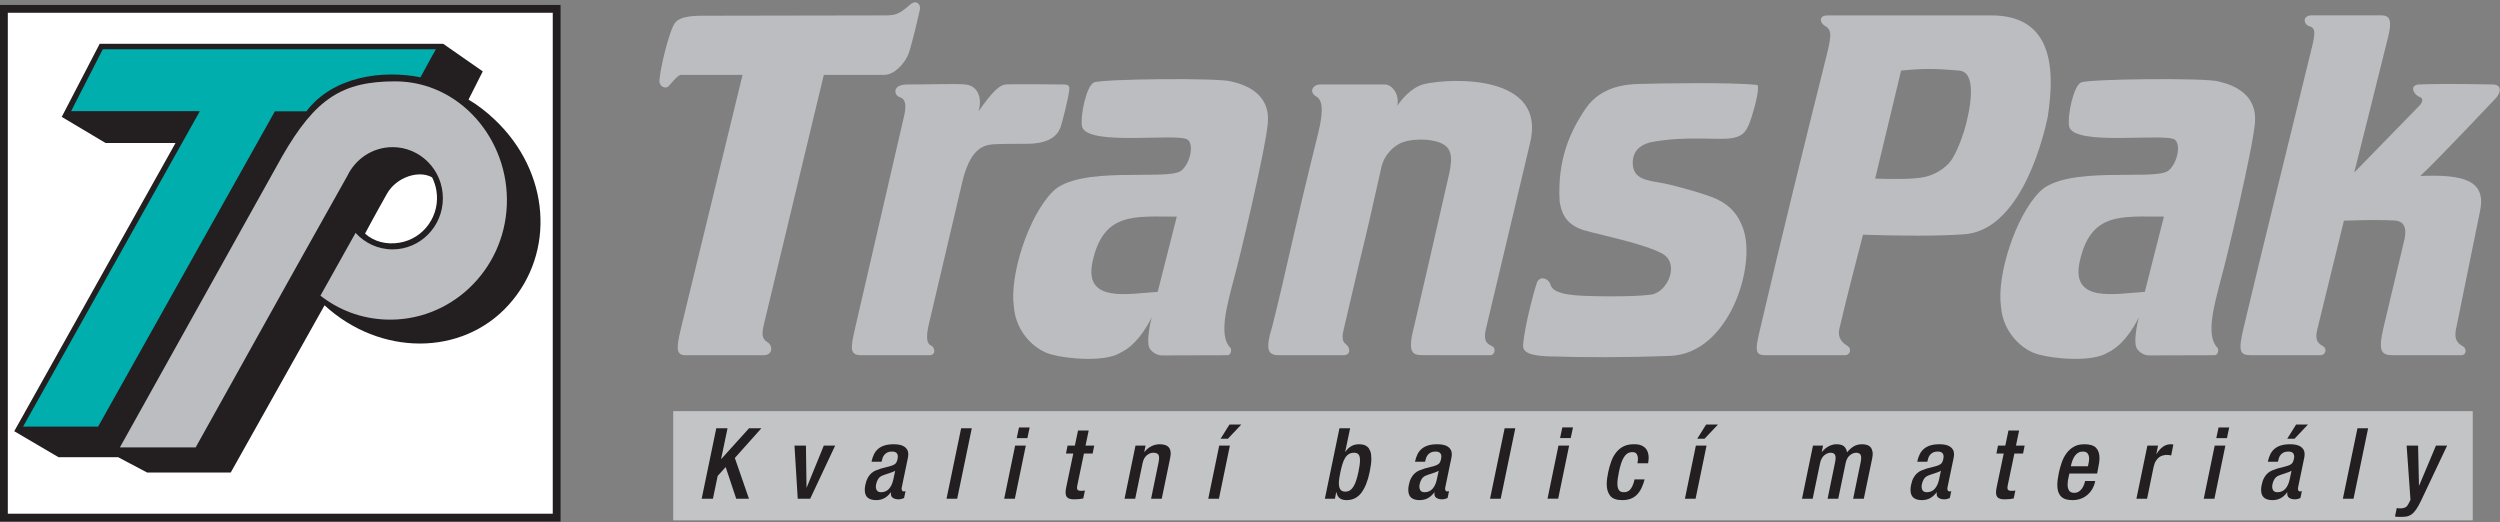 <?xml version="1.0" encoding="UTF-8" standalone="no"?>
<!DOCTYPE svg PUBLIC "-//W3C//DTD SVG 1.1//EN" "http://www.w3.org/Graphics/SVG/1.1/DTD/svg11.dtd">
<svg width="100%" height="100%" viewBox="0 0 2417 505" version="1.1" xmlns="http://www.w3.org/2000/svg" xmlns:xlink="http://www.w3.org/1999/xlink" xml:space="preserve" xmlns:serif="http://www.serif.com/" style="fill-rule:evenodd;clip-rule:evenodd;stroke-miterlimit:2;">
    <rect x="0" y="0" width="2417" height="505" fill="#808080" stroke="none"/>
    <g transform="matrix(4.167,0,0,4.167,0,0)">
        <path d="M199.982,82.415C197.129,82.415 197.243,81.132 198.453,75.885C200.83,65.579 209.807,26.714 209.807,26.714C210.469,23.752 209.726,22.844 208.771,22.547C207.389,22.119 206.9,19.602 210.515,19.602C216.448,19.602 221.575,19.38 224.004,19.602C226.689,19.848 228.007,22.482 227.037,25.829C228.36,24.005 231.198,19.736 233.309,19.602C235.417,19.466 245.827,19.602 246.964,19.602C248.1,19.602 248.159,20.309 248.102,20.787C247.838,22.984 246.528,28.042 246.149,29.255C245.16,32.395 241.938,33.361 238.281,33.361C235.129,33.361 231.538,33.382 230.283,33.493C227.759,33.712 224.961,34.931 223.22,42.417C221.343,50.494 215.355,75.859 215.355,75.859C214.655,79.445 215.488,79.923 216.158,80.249C216.83,80.573 217.306,82.415 215.616,82.415L199.982,82.415Z" style="fill:rgb(187,189,192);"/>
        <path d="M482.519,60.68C485.053,49.136 492.241,50.259 502.059,50.259C501.579,52.147 498.128,65.74 497.627,67.717C490.845,68.113 480.371,70.438 482.519,60.68ZM473.02,82.255C469.155,81.284 464.654,77.076 464.246,71.043C463.242,63.916 467.601,50.126 473.292,44.43C479.373,38.35 499.366,41.894 502.899,39.72C504.841,38.528 506.184,33.981 504.693,32.487C502.856,30.651 481.201,34.099 480.067,29.342C479.625,26.795 481.09,19.972 482.809,19.135C484.526,18.3 512.044,18.01 514.774,18.912C518.706,19.807 523.671,22.143 523.19,28.393C522.719,34.438 516.492,60.588 515.268,64.824C513.658,71.043 511.71,77.909 514.495,80.695C514.857,81.055 514.63,82.415 513.797,82.415C512.979,82.415 503.255,82.458 498.6,82.458C497.684,82.458 496.504,81.969 495.739,80.812C494.826,78.997 496.242,73.599 496.242,73.599C496.242,73.599 493.444,79.796 488.996,81.819C485.554,84.019 476.866,83.325 473.02,82.255Z" style="fill:rgb(187,189,192);"/>
        <path d="M253.492,60.68C256.03,49.136 263.214,50.259 273.033,50.259C272.555,52.147 269.104,65.74 268.601,67.717C261.818,68.113 251.347,70.438 253.492,60.68ZM243.997,82.255C240.13,81.284 235.63,77.076 235.222,71.043C234.216,63.916 238.575,50.126 244.27,44.43C250.35,38.35 270.338,41.894 273.875,39.72C275.816,38.528 277.162,33.981 275.666,32.487C273.829,30.651 252.177,34.099 251.042,29.342C250.599,26.795 252.064,19.972 253.783,19.135C255.5,18.3 283.018,18.01 285.75,18.912C289.684,19.807 294.644,22.143 294.165,28.393C293.7,34.438 287.466,60.588 286.245,64.824C284.633,71.043 282.684,77.909 285.471,80.695C285.83,81.055 285.604,82.415 284.773,82.415C283.955,82.415 274.229,82.458 269.577,82.458C268.661,82.458 267.479,81.969 266.712,80.812C265.799,78.997 267.216,73.599 267.216,73.599C267.216,73.599 264.421,79.796 259.97,81.819C256.528,84.019 247.84,83.325 243.997,82.255Z" style="fill:rgb(187,189,192);"/>
        <path d="M358.76,82.664C353.932,82.427 353.197,81.232 353.399,79.817C353.812,75.247 356.006,67.196 356.589,65.577C357.172,63.956 359.271,64.423 359.789,66.166C360.305,67.91 363.525,68.329 365.611,68.521C368.686,68.798 379.191,68.923 383.095,68.352C386.992,67.778 389.757,61.109 385.709,58.869C381.529,56.554 371.503,54.559 367.743,53.481C363.981,52.399 362.317,50.219 361.854,46.621C361.31,37.072 364.27,30.483 367.942,25.119C371.464,19.983 377.437,19.566 380.083,19.488C385.232,19.333 401.471,19.047 407.648,19.704C408.383,19.799 407.272,24.472 406.415,27.099C405.372,30.292 404.62,31.484 402.172,31.989C398.791,32.693 391.591,31.351 382.964,33.007C381.746,33.323 379.006,34.166 378.826,37.44C378.591,41.781 382.448,41.858 386.067,42.551C388.519,43.02 395.831,45.029 398.293,46.186C401.643,47.761 403.308,49.967 404.396,52.928C407.582,61.481 401.28,82.077 387.448,82.576C377.44,82.951 367.914,82.963 358.4,82.652C358.4,82.652 363.969,82.899 358.76,82.664Z" style="fill:rgb(187,189,192);"/>
        <path d="M296.843,82.415C294.426,82.415 293.346,81.625 295.198,75.652C298.661,61.889 299.649,55.827 305.763,31.194C306.721,27.337 307.307,23.453 305.423,22.409C303.589,21.386 304.533,19.602 306.304,19.602L321.335,19.602C322.992,19.602 324.797,21.973 324.177,24.515C324.945,23.471 327.23,20.315 330.43,19.503C336.715,18.068 359.236,17.13 354.91,33.53C354.297,36.291 348.749,59.367 344.755,76.311C343.936,79.786 345.627,79.931 346.307,80.382C347.179,80.957 346.664,82.415 345.871,82.415C340.515,82.415 331.858,82.4 330.028,82.4C327.498,82.4 326.505,81.658 328.213,75.208C328.213,75.208 334.755,46.942 336.21,40.407C337.178,35.997 336.7,34.025 333.792,32.985C331.641,32.218 327.963,32.182 325.662,32.929C323.354,33.673 321.195,36.007 320.576,38.472C314.492,65.546 319.271,44.056 311.75,76.458C311.037,79.239 311.978,79.548 312.515,80.086C313.253,80.825 313.46,82.415 311.622,82.415L296.843,82.415Z" style="fill:rgb(187,189,192);"/>
        <path d="M172.283,17.375L157.988,17.375C157.231,17.375 155.731,19.382 155.053,20.061C154.459,20.651 152.912,20.155 152.995,18.64C153.133,16.123 155.283,6.828 156.709,5.189C158.137,3.552 161.759,3.649 164.29,3.649L204.805,3.576C207.741,3.576 208.385,3.482 211.219,1.028C212.535,-0.114 213.732,0.943 213.414,2.283C213.182,3.276 211.402,11.252 210.607,12.93C209.699,14.85 207.541,17.375 205.059,17.375L191.134,17.375L177.195,75.419C176.703,77.593 176.814,78.63 178.028,79.363C179.345,80.154 179.413,82.415 177.109,82.415L159.021,82.415C156.778,82.415 156.932,80.666 157.991,76.168C162.705,56.813 172.283,17.375 172.283,17.375Z" style="fill:rgb(187,189,192);"/>
        <path d="M561.497,24.349C561.497,24.349 562.673,22.984 561.448,22.514C559.8,21.88 559.051,19.728 561.202,19.602C563.219,19.482 570.181,19.418 578.411,19.602C580.62,19.651 580.239,21.619 578.898,22.958C578.898,22.958 565.354,37.326 561.54,40.825C571.58,40.422 576.905,41.834 575.405,48.954C573.907,56.296 571.9,66.071 569.785,76.566C569.362,78.904 570.344,79.739 571.383,80.316C572.418,80.893 572.248,82.415 571.039,82.415L555.655,82.415C552.512,82.487 551.604,81.822 553.085,75.652L557.724,56.138C558.343,53.796 558.415,51.283 555.482,51.156C552.336,51.032 550.116,50.98 543.818,51.204C541.805,59.427 537.628,76.496 537.628,76.496C536.987,79.118 537.951,79.714 538.974,80.316C539.996,80.92 539.584,82.415 538.335,82.415L522.422,82.415C519.611,82.415 519.193,81.654 520.641,75.652C523.283,64.313 535.004,16.667 536.482,10.611C537.311,7.23 536.998,6.419 535.864,6.103C534.395,5.698 534.13,3.576 536.337,3.561C538.514,3.576 552.685,3.561 552.685,3.561C554.432,3.656 554.997,4.678 554.152,8.26C553.306,11.839 546.208,40.027 546.208,40.027L561.497,24.349Z" style="fill:rgb(187,189,192);"/>
        <path d="M453.025,36.717C451.452,39.278 448.401,40.732 446.22,41.134C443.744,41.593 438.791,41.598 435.061,41.437C436.615,34.954 439.816,21.572 441.082,16.378C446.429,15.835 449.18,15.918 454.589,16.378C457.924,16.659 457.785,22.135 456.221,28.56C455.674,30.804 454.319,34.613 453.025,36.717ZM409.879,82.415C407.236,82.415 407.02,81.833 408.53,75.652C413.501,54.327 418.263,35.033 423.584,13.712C424.842,8.736 425.157,7.052 423.558,6.093C422.45,5.623 421.575,3.576 424.093,3.576L462.039,3.576C475.933,3.576 476.942,15.327 475.101,27.11C473.57,34.411 468.054,53.739 455.463,54.374C449.881,54.776 441.107,54.751 432.242,54.454C430.939,59.486 428.587,68.467 426.789,76.139C426.142,78.79 427.947,79.803 428.72,80.316C429.662,80.945 429.272,82.415 428.009,82.415L409.879,82.415Z" style="fill:rgb(187,189,192);"/>
        <rect x="156.196" y="95.392" width="417.514" height="25.33" style="fill:rgb(194,196,198);fill-rule:nonzero;"/>
        <rect x="0.906" y="2.057" width="128.245" height="118.036" style="fill:white;fill-rule:nonzero;"/>
        <rect x="0.906" y="2.057" width="128.245" height="118.036" style="fill:none;stroke:rgb(35,31,32);stroke-width:1.81px;"/>
        <path d="M92.719,56.304C89.712,56.813 86.793,56.097 84.693,54.202C84.693,54.202 86.746,50.33 89.776,44.96C91.973,41.067 97.177,39.405 100.257,41.154C100.723,42.081 101.06,43.091 101.243,44.17C102.213,49.91 98.397,55.344 92.719,56.304ZM114.787,27.761C112.831,25.908 110.905,24.418 108.701,23.111L112.007,16.561L102.827,10.162L23.125,10.162L14.325,27.117L24.492,33.176L40.725,33.176L3.305,100.046L13.576,106.078L27.409,106.078L34.127,109.628L53.535,109.628C53.535,109.628 71.469,77.666 75.298,70.839C88.136,82.614 107.197,82.751 118.039,70.707C128.962,58.573 127.629,39.915 114.787,27.761Z" style="fill:rgb(35,31,32);fill-rule:nonzero;"/>
        <path d="M91.697,18.876C79.441,18.876 73.203,22.794 65.455,36.291L27.813,103.806L45.394,103.806L68.449,62.454C68.459,62.468 80.589,40.802 80.589,40.802C82.484,36.857 86.47,34.137 91.081,34.137C97.527,34.137 102.753,39.448 102.753,45.999C102.753,52.547 97.527,57.858 91.081,57.858C87.685,57.858 84.63,56.383 82.498,54.031L74.344,68.601C78.592,71.902 83.705,73.907 89.445,74.141C104.369,74.749 116.969,62.869 117.591,47.609C118.212,32.348 106.633,18.876 91.697,18.876Z" style="fill:rgb(187,189,192);fill-rule:nonzero;"/>
        <path d="M23.853,11.427L101.131,11.427C101.131,11.427 99.519,14.255 97.565,17.931C88.832,16.21 77.308,17.619 71.088,25.823L63.78,25.823L22.757,98.98L5.356,98.98L46.38,25.781L16.503,25.781L23.853,11.427Z" style="fill:rgb(0,175,173);fill-rule:nonzero;"/>
        <path d="M166.188,99.361L168.798,99.361L167.309,106.483L167.355,106.483L173.79,99.361L176.653,99.361L170.493,106.255L173.768,115.714L170.814,115.714L168.363,108.362L166.508,110.424L165.409,115.714L162.797,115.714L166.188,99.361Z" style="fill:rgb(35,31,32);fill-rule:nonzero;"/>
        <path d="M184.33,103.391L186.987,103.391L187.124,113.103L187.17,113.103L191.132,103.391L193.766,103.391L187.972,115.714L185.086,115.714L184.33,103.391Z" style="fill:rgb(35,31,32);fill-rule:nonzero;"/>
        <path d="M207.694,109.209C207.511,109.331 207.285,109.442 207.018,109.541C206.75,109.64 206.479,109.735 206.205,109.827C205.93,109.918 205.659,110.007 205.392,110.09C205.124,110.175 204.893,110.262 204.692,110.354C204.295,110.522 203.983,110.782 203.754,111.132C203.525,111.484 203.365,111.888 203.273,112.346C203.166,112.866 203.201,113.304 203.376,113.664C203.551,114.022 203.898,114.201 204.417,114.201C205.167,114.201 205.777,113.942 206.25,113.423C206.724,112.903 207.059,112.187 207.258,111.27L207.694,109.209ZM209.205,113.147C209.159,113.378 209.178,113.579 209.263,113.756C209.346,113.93 209.479,114.018 209.663,114.018C209.83,114.018 209.976,113.996 210.099,113.95L209.754,115.552C209.586,115.63 209.392,115.698 209.171,115.759C208.949,115.82 208.716,115.85 208.472,115.85C207.922,115.85 207.472,115.728 207.121,115.484C206.769,115.24 206.64,114.82 206.732,114.225L206.686,114.225C206.228,114.836 205.724,115.29 205.174,115.587C204.624,115.885 203.983,116.034 203.25,116.034C202.41,116.034 201.766,115.843 201.314,115.462C200.865,115.08 200.64,114.484 200.64,113.675C200.64,113.507 200.647,113.335 200.662,113.16C200.677,112.984 200.708,112.79 200.754,112.576C200.891,111.888 201.079,111.328 201.314,110.893C201.552,110.457 201.827,110.098 202.139,109.815C202.453,109.534 202.8,109.313 203.182,109.152C203.564,108.991 203.976,108.842 204.417,108.705L206.457,108.178C206.931,108.056 207.311,107.897 207.602,107.697C207.891,107.5 208.098,107.133 208.22,106.597C208.251,106.475 208.274,106.358 208.288,106.243C208.305,106.128 208.312,106.018 208.312,105.912C208.312,105.56 208.205,105.281 207.991,105.076C207.777,104.869 207.419,104.766 206.915,104.766C206.503,104.766 206.159,104.834 205.884,104.972C205.609,105.109 205.381,105.285 205.198,105.499C205.015,105.713 204.873,105.965 204.773,106.255C204.674,106.545 204.594,106.835 204.533,107.125L202.196,107.125C202.335,106.468 202.529,105.889 202.781,105.383C203.032,104.882 203.365,104.457 203.777,104.113C204.19,103.769 204.689,103.509 205.277,103.335C205.864,103.16 206.564,103.071 207.372,103.071C207.861,103.071 208.312,103.112 208.724,103.197C209.137,103.282 209.491,103.418 209.789,103.609C210.086,103.801 210.319,104.044 210.487,104.342C210.655,104.639 210.74,104.995 210.74,105.407C210.74,105.621 210.716,105.85 210.671,106.094L209.205,113.147Z" style="fill:rgb(35,31,32);fill-rule:nonzero;"/>
        <path d="M222.997,99.361L225.469,99.361L222.08,115.714L219.606,115.714L222.997,99.361Z" style="fill:rgb(35,31,32);fill-rule:nonzero;"/>
        <path d="M236.42,99.178L238.893,99.178L238.367,101.652L235.893,101.652L236.42,99.178ZM235.526,103.391L238,103.391L235.458,115.714L232.984,115.714L235.526,103.391Z" style="fill:rgb(35,31,32);fill-rule:nonzero;"/>
        <path d="M247.69,103.391L249.385,103.391L250.117,99.888L252.591,99.888L251.858,103.391L253.873,103.391L253.507,105.224L251.491,105.224L249.957,112.576C249.85,113.064 249.858,113.404 249.98,113.594C250.103,113.786 250.378,113.881 250.805,113.881C251.155,113.881 251.46,113.858 251.72,113.812L251.331,115.644C250.782,115.783 250.103,115.85 249.293,115.85C248.973,115.85 248.683,115.827 248.423,115.783C248.163,115.735 247.945,115.652 247.77,115.53C247.594,115.408 247.461,115.244 247.369,115.039C247.277,114.832 247.232,114.561 247.232,114.225C247.232,113.888 247.293,113.439 247.415,112.873L249.018,105.224L247.323,105.224L247.69,103.391Z" style="fill:rgb(35,31,32);fill-rule:nonzero;"/>
        <path d="M263.449,103.391L265.786,103.391L265.487,104.834L265.555,104.834C265.983,104.284 266.506,103.854 267.124,103.54C267.743,103.227 268.396,103.071 269.083,103.071C269.541,103.071 269.949,103.129 270.308,103.243C270.667,103.357 270.957,103.545 271.178,103.803C271.4,104.063 271.538,104.406 271.59,104.834C271.644,105.261 271.603,105.789 271.464,106.414L269.541,115.714L267.067,115.714L268.808,107.262C268.976,106.437 268.968,105.861 268.785,105.534C268.601,105.205 268.19,105.041 267.549,105.041C267.045,105.041 266.552,105.239 266.072,105.636C265.59,106.034 265.267,106.636 265.097,107.445L263.38,115.714L260.907,115.714L263.449,103.391Z" style="fill:rgb(35,31,32);fill-rule:nonzero;"/>
        <path d="M285.256,98.491L288.005,98.491L284.89,101.788L283.194,101.788L285.256,98.491ZM282.873,103.391L285.348,103.391L282.806,115.714L280.331,115.714L282.873,103.391Z" style="fill:rgb(35,31,32);fill-rule:nonzero;"/>
        <path d="M310.957,109.69C310.866,110.163 310.789,110.602 310.728,111.007C310.667,111.412 310.637,111.781 310.637,112.117C310.637,112.744 310.752,113.225 310.979,113.561C311.21,113.897 311.59,114.064 312.126,114.064C312.552,114.064 312.923,113.959 313.237,113.745C313.549,113.531 313.825,113.225 314.06,112.828C314.297,112.431 314.503,111.954 314.679,111.395C314.854,110.839 315.02,110.21 315.172,109.507C315.294,108.926 315.384,108.416 315.446,107.971C315.507,107.53 315.538,107.14 315.538,106.804C315.538,106.163 315.428,105.709 315.205,105.442C314.984,105.174 314.636,105.041 314.164,105.041C313.69,105.041 313.286,105.143 312.95,105.35C312.614,105.556 312.324,105.857 312.079,106.255C311.834,106.651 311.625,107.14 311.45,107.72C311.274,108.3 311.11,108.958 310.957,109.69ZM310.774,99.361L313.248,99.361L312.103,104.834L312.149,104.834C312.499,104.284 312.943,103.854 313.476,103.54C314.011,103.227 314.622,103.071 315.308,103.071C315.675,103.071 316.031,103.112 316.374,103.197C316.717,103.282 317.023,103.446 317.289,103.69C317.557,103.934 317.771,104.273 317.931,104.709C318.092,105.143 318.171,105.713 318.171,106.414C318.171,107.224 318.049,108.216 317.804,109.392C317.363,111.56 316.709,113.209 315.847,114.339C314.984,115.468 313.835,116.034 312.401,116.034C311.956,116.034 311.595,115.977 311.312,115.862C311.029,115.748 310.805,115.599 310.637,115.416C310.469,115.233 310.344,115.034 310.259,114.82C310.174,114.607 310.11,114.4 310.064,114.201L310.018,114.201L309.722,115.714L307.385,115.714L310.774,99.361Z" style="fill:rgb(35,31,32);fill-rule:nonzero;"/>
        <path d="M333.795,109.209C333.613,109.331 333.386,109.442 333.12,109.541C332.852,109.64 332.58,109.735 332.306,109.827C332.031,109.918 331.76,110.007 331.494,110.09C331.226,110.175 330.994,110.262 330.794,110.354C330.397,110.522 330.084,110.782 329.856,111.132C329.626,111.484 329.467,111.888 329.375,112.346C329.268,112.866 329.303,113.304 329.478,113.664C329.653,114.022 329.999,114.201 330.519,114.201C331.269,114.201 331.878,113.942 332.352,113.423C332.826,112.903 333.162,112.187 333.36,111.27L333.795,109.209ZM335.306,113.147C335.26,113.378 335.28,113.579 335.365,113.756C335.448,113.93 335.581,114.018 335.764,114.018C335.932,114.018 336.079,113.996 336.201,113.95L335.856,115.552C335.688,115.63 335.494,115.698 335.273,115.759C335.051,115.82 334.818,115.85 334.573,115.85C334.023,115.85 333.574,115.728 333.222,115.484C332.871,115.24 332.742,114.82 332.833,114.225L332.788,114.225C332.329,114.836 331.826,115.29 331.276,115.587C330.726,115.885 330.084,116.034 329.352,116.034C328.511,116.034 327.868,115.843 327.416,115.462C326.966,115.08 326.742,114.484 326.742,113.675C326.742,113.507 326.748,113.335 326.764,113.16C326.779,112.984 326.809,112.79 326.855,112.576C326.993,111.888 327.18,111.328 327.416,110.893C327.654,110.457 327.928,110.098 328.241,109.815C328.555,109.534 328.902,109.313 329.284,109.152C329.665,108.991 330.078,108.842 330.519,108.705L332.559,108.178C333.032,108.056 333.413,107.897 333.704,107.697C333.993,107.5 334.2,107.133 334.322,106.597C334.352,106.475 334.376,106.358 334.39,106.243C334.407,106.128 334.413,106.018 334.413,105.912C334.413,105.56 334.307,105.281 334.093,105.076C333.879,104.869 333.521,104.766 333.017,104.766C332.605,104.766 332.26,104.834 331.985,104.972C331.71,105.109 331.483,105.285 331.299,105.499C331.116,105.713 330.974,105.965 330.874,106.255C330.776,106.545 330.696,106.835 330.634,107.125L328.297,107.125C328.437,106.468 328.631,105.889 328.882,105.383C329.133,104.882 329.467,104.457 329.879,104.113C330.291,103.769 330.791,103.509 331.378,103.335C331.966,103.16 332.665,103.071 333.473,103.071C333.962,103.071 334.413,103.112 334.826,103.197C335.238,103.282 335.592,103.418 335.891,103.609C336.188,103.801 336.421,104.044 336.589,104.342C336.757,104.639 336.841,104.995 336.841,105.407C336.841,105.621 336.818,105.85 336.772,106.094L335.306,113.147Z" style="fill:rgb(35,31,32);fill-rule:nonzero;"/>
        <path d="M349.098,99.361L351.571,99.361L348.182,115.714L345.707,115.714L349.098,99.361Z" style="fill:rgb(35,31,32);fill-rule:nonzero;"/>
        <path d="M381.578,111.224C381.378,111.958 381.139,112.621 380.855,113.216C380.572,113.812 380.229,114.319 379.826,114.74C379.419,115.161 378.935,115.48 378.371,115.702C377.805,115.923 377.141,116.034 376.378,116.034C375.065,116.034 374.137,115.702 373.596,115.039C373.053,114.374 372.782,113.469 372.782,112.323C372.782,111.912 372.813,111.473 372.873,111.007C372.935,110.542 373.02,110.057 373.126,109.551C373.325,108.59 373.577,107.714 373.881,106.92C374.187,106.125 374.576,105.442 375.049,104.869C375.523,104.297 376.083,103.854 376.734,103.54C377.381,103.227 378.157,103.071 379.057,103.071C379.76,103.055 380.336,103.143 380.786,103.335C381.237,103.526 381.588,103.769 381.839,104.068C382.092,104.365 382.267,104.705 382.368,105.087C382.466,105.468 382.516,105.841 382.516,106.209C382.516,106.437 382.5,106.663 382.47,106.884C382.44,107.105 382.409,107.308 382.378,107.491L379.906,107.491C379.981,107.109 380.02,106.766 380.02,106.462C380.02,106.034 379.928,105.663 379.745,105.35C379.561,105.037 379.21,104.888 378.691,104.903C378.248,104.903 377.862,105.017 377.535,105.248C377.206,105.475 376.923,105.797 376.688,106.209C376.45,106.621 376.245,107.109 376.069,107.674C375.893,108.24 375.737,108.866 375.599,109.551C375.493,110.071 375.409,110.556 375.348,111.007C375.287,111.458 375.256,111.866 375.256,112.231C375.256,112.842 375.366,113.324 375.588,113.675C375.81,114.026 376.195,114.201 376.745,114.201C377.432,114.216 377.97,113.959 378.359,113.423C378.747,112.889 379.042,112.156 379.241,111.224L381.578,111.224Z" style="fill:rgb(35,31,32);fill-rule:nonzero;"/>
        <path d="M395.848,98.491L398.596,98.491L395.482,101.788L393.787,101.788L395.848,98.491ZM393.466,103.391L395.94,103.391L393.398,115.714L390.923,115.714L393.466,103.391Z" style="fill:rgb(35,31,32);fill-rule:nonzero;"/>
        <path d="M420.633,103.391L422.97,103.391L422.672,104.834L422.741,104.834C423.168,104.284 423.683,103.854 424.286,103.54C424.89,103.227 425.481,103.071 426.062,103.071C426.932,103.071 427.545,103.254 427.906,103.621C428.264,103.987 428.473,104.43 428.535,104.949C429.023,104.353 429.542,103.892 430.092,103.563C430.642,103.235 431.29,103.071 432.038,103.071C432.466,103.071 432.852,103.129 433.195,103.243C433.539,103.357 433.819,103.549 434.033,103.815C434.246,104.083 434.386,104.424 434.455,104.834C434.524,105.248 434.497,105.751 434.375,106.346L432.428,115.714L429.954,115.714L431.696,107.262C431.864,106.437 431.86,105.861 431.683,105.534C431.508,105.205 431.169,105.041 430.664,105.041C430.162,105.041 429.668,105.239 429.187,105.636C428.706,106.034 428.381,106.636 428.215,107.445L426.496,115.714L424.024,115.714L425.763,107.262C425.932,106.437 425.928,105.861 425.752,105.534C425.578,105.205 425.23,105.041 424.71,105.041C424.222,105.041 423.736,105.239 423.256,105.636C422.776,106.034 422.451,106.636 422.283,107.445L420.565,115.714L418.091,115.714L420.633,103.391Z" style="fill:rgb(35,31,32);fill-rule:nonzero;"/>
        <path d="M450.321,109.209C450.137,109.331 449.911,109.442 449.644,109.541C449.376,109.64 449.106,109.735 448.83,109.827C448.556,109.918 448.286,110.007 448.018,110.09C447.75,110.175 447.519,110.262 447.319,110.354C446.921,110.522 446.61,110.782 446.38,111.132C446.151,111.484 445.992,111.888 445.9,112.346C445.793,112.866 445.828,113.304 446.002,113.664C446.177,114.022 446.525,114.201 447.043,114.201C447.793,114.201 448.403,113.942 448.876,113.423C449.35,112.903 449.686,112.187 449.884,111.27L450.321,109.209ZM451.83,113.147C451.786,113.378 451.804,113.579 451.889,113.756C451.972,113.93 452.106,114.018 452.289,114.018C452.457,114.018 452.603,113.996 452.725,113.95L452.38,115.552C452.212,115.63 452.018,115.698 451.797,115.759C451.576,115.82 451.342,115.85 451.098,115.85C450.548,115.85 450.098,115.728 449.746,115.484C449.396,115.24 449.267,114.82 449.358,114.225L449.313,114.225C448.854,114.836 448.35,115.29 447.8,115.587C447.25,115.885 446.61,116.034 445.876,116.034C445.037,116.034 444.392,115.843 443.941,115.462C443.491,115.08 443.266,114.484 443.266,113.675C443.266,113.507 443.273,113.335 443.288,113.16C443.303,112.984 443.334,112.79 443.38,112.576C443.517,111.888 443.704,111.328 443.941,110.893C444.178,110.457 444.454,110.098 444.766,109.815C445.079,109.534 445.426,109.313 445.808,109.152C446.19,108.991 446.602,108.842 447.043,108.705L449.083,108.178C449.557,108.056 449.937,107.897 450.229,107.697C450.518,107.5 450.724,107.133 450.846,106.597C450.877,106.475 450.901,106.358 450.914,106.243C450.931,106.128 450.938,106.018 450.938,105.912C450.938,105.56 450.831,105.281 450.618,105.076C450.404,104.869 450.045,104.766 449.541,104.766C449.129,104.766 448.785,104.834 448.51,104.972C448.235,105.109 448.007,105.285 447.825,105.499C447.641,105.713 447.499,105.965 447.399,106.255C447.301,106.545 447.22,106.835 447.159,107.125L444.823,107.125C444.961,106.468 445.156,105.889 445.407,105.383C445.659,104.882 445.992,104.457 446.404,104.113C446.816,103.769 447.316,103.509 447.903,103.335C448.491,103.16 449.19,103.071 449.998,103.071C450.487,103.071 450.938,103.112 451.351,103.197C451.763,103.282 452.117,103.418 452.415,103.609C452.712,103.801 452.946,104.044 453.114,104.342C453.282,104.639 453.367,104.995 453.367,105.407C453.367,105.621 453.343,105.85 453.297,106.094L451.83,113.147Z" style="fill:rgb(35,31,32);fill-rule:nonzero;"/>
        <path d="M463.561,103.391L465.256,103.391L465.99,99.888L468.462,99.888L467.729,103.391L469.745,103.391L469.378,105.224L467.364,105.224L465.829,112.576C465.721,113.064 465.728,113.404 465.851,113.594C465.973,113.786 466.247,113.881 466.675,113.881C467.028,113.881 467.332,113.858 467.591,113.812L467.203,115.644C466.653,115.783 465.973,115.85 465.164,115.85C464.844,115.85 464.554,115.827 464.294,115.783C464.035,115.735 463.817,115.652 463.642,115.53C463.465,115.408 463.332,115.244 463.241,115.039C463.149,114.832 463.103,114.561 463.103,114.225C463.103,113.888 463.164,113.439 463.287,112.873L464.89,105.224L463.195,105.224L463.561,103.391Z" style="fill:rgb(35,31,32);fill-rule:nonzero;"/>
        <path d="M484.429,108.178L484.566,107.513C484.658,107.133 484.704,106.766 484.704,106.414C484.704,105.926 484.593,105.53 484.371,105.224C484.151,104.919 483.772,104.766 483.239,104.766C482.841,104.766 482.495,104.853 482.196,105.03C481.897,105.205 481.639,105.442 481.416,105.739C481.196,106.037 481.013,106.377 480.867,106.758C480.723,107.14 480.603,107.53 480.513,107.925L480.467,108.178L484.429,108.178ZM480.122,109.874L479.963,110.583C479.887,110.888 479.826,111.198 479.78,111.51C479.734,111.823 479.71,112.132 479.71,112.438C479.71,112.972 479.818,113.423 480.032,113.789C480.245,114.155 480.651,114.339 481.245,114.339C481.689,114.339 482.062,114.232 482.368,114.018C482.673,113.804 482.922,113.549 483.112,113.252C483.302,112.953 483.453,112.648 483.558,112.336C483.666,112.023 483.741,111.774 483.788,111.591L486.123,111.591C485.986,112.278 485.761,112.892 485.449,113.435C485.135,113.976 484.748,114.441 484.29,114.832C483.832,115.221 483.313,115.519 482.735,115.724C482.154,115.931 481.537,116.034 480.878,116.034C480.467,116.034 480.05,115.997 479.631,115.919C479.21,115.843 478.829,115.682 478.486,115.438C478.142,115.194 477.863,114.836 477.649,114.362C477.435,113.888 477.329,113.248 477.329,112.438C477.329,111.72 477.444,110.821 477.672,109.735C477.84,108.926 478.063,108.125 478.337,107.33C478.613,106.538 478.977,105.824 479.436,105.189C479.894,104.556 480.463,104.046 481.142,103.655C481.823,103.265 482.641,103.071 483.605,103.071C484.886,103.071 485.791,103.35 486.318,103.907C486.845,104.465 487.109,105.248 487.109,106.255C487.109,106.605 487.081,106.972 487.029,107.354C486.974,107.736 486.902,108.139 486.811,108.567L486.559,109.874L480.122,109.874Z" style="fill:rgb(35,31,32);fill-rule:nonzero;"/>
        <path d="M498.22,103.391L500.693,103.391L500.304,105.316L500.35,105.316C500.762,104.629 501.243,104.083 501.792,103.678C502.342,103.273 502.968,103.071 503.67,103.071C503.93,103.071 504.121,103.101 504.243,103.163L503.739,105.682C503.647,105.652 503.511,105.621 503.328,105.59C503.145,105.56 502.945,105.545 502.731,105.545C502.455,105.545 502.163,105.583 501.851,105.659C501.537,105.735 501.24,105.877 500.956,106.084C500.673,106.289 500.417,106.575 500.19,106.941C499.959,107.308 499.785,107.774 499.663,108.339L498.151,115.714L495.678,115.714L498.22,103.391Z" style="fill:rgb(35,31,32);fill-rule:nonzero;"/>
        <path d="M514.735,99.178L517.206,99.178L516.681,101.652L514.206,101.652L514.735,99.178ZM513.84,103.391L516.315,103.391L513.773,115.714L511.298,115.714L513.84,103.391Z" style="fill:rgb(35,31,32);fill-rule:nonzero;"/>
        <path d="M532.733,98.491L535.482,98.491L532.367,101.788L530.671,101.788L532.733,98.491ZM531.662,109.209C531.478,109.331 531.253,109.442 530.987,109.541C530.719,109.64 530.448,109.735 530.173,109.827C529.898,109.918 529.627,110.007 529.361,110.09C529.093,110.175 528.86,110.262 528.663,110.354C528.265,110.522 527.952,110.782 527.723,111.132C527.494,111.484 527.334,111.888 527.243,112.346C527.135,112.866 527.168,113.304 527.345,113.664C527.521,114.022 527.869,114.201 528.388,114.201C529.134,114.201 529.746,113.942 530.219,113.423C530.693,112.903 531.029,112.187 531.227,111.27L531.662,109.209ZM533.173,113.147C533.127,113.378 533.147,113.579 533.23,113.756C533.315,113.93 533.449,114.018 533.631,114.018C533.799,114.018 533.946,113.996 534.068,113.95L533.723,115.552C533.555,115.63 533.361,115.698 533.139,115.759C532.918,115.82 532.685,115.85 532.442,115.85C531.892,115.85 531.441,115.728 531.089,115.484C530.738,115.24 530.609,114.82 530.701,114.225L530.655,114.225C530.197,114.836 529.693,115.29 529.143,115.587C528.593,115.885 527.952,116.034 527.219,116.034C526.378,116.034 525.735,115.843 525.284,115.462C524.833,115.08 524.609,114.484 524.609,113.675C524.609,113.507 524.616,113.335 524.631,113.16C524.646,112.984 524.676,112.79 524.722,112.576C524.86,111.888 525.047,111.328 525.284,110.893C525.521,110.457 525.795,110.098 526.108,109.815C526.422,109.534 526.769,109.313 527.151,109.152C527.533,108.991 527.944,108.842 528.388,108.705L530.426,108.178C530.899,108.056 531.281,107.897 531.57,107.697C531.862,107.5 532.067,107.133 532.189,106.597C532.219,106.475 532.242,106.358 532.258,106.243C532.272,106.128 532.281,106.018 532.281,105.912C532.281,105.56 532.174,105.281 531.96,105.076C531.747,104.869 531.386,104.766 530.884,104.766C530.471,104.766 530.127,104.834 529.852,104.972C529.578,105.109 529.348,105.285 529.165,105.499C528.982,105.713 528.841,105.965 528.742,106.255C528.643,106.545 528.563,106.835 528.501,107.125L526.166,107.125C526.302,106.468 526.497,105.889 526.749,105.383C527.002,104.882 527.334,104.457 527.747,104.113C528.159,103.769 528.659,103.509 529.246,103.335C529.834,103.16 530.532,103.071 531.342,103.071C531.831,103.071 532.281,103.112 532.693,103.197C533.105,103.282 533.459,103.418 533.758,103.609C534.055,103.801 534.289,104.044 534.456,104.342C534.624,104.639 534.707,104.995 534.707,105.407C534.707,105.621 534.685,105.85 534.639,106.094L533.173,113.147Z" style="fill:rgb(35,31,32);fill-rule:nonzero;"/>
        <path d="M546.965,99.361L549.438,99.361L546.049,115.714L543.575,115.714L546.965,99.361Z" style="fill:rgb(35,31,32);fill-rule:nonzero;"/>
        <path d="M561.028,103.391L561.235,112.645L561.281,112.645L565.173,103.391L567.761,103.391L561.716,116.172C561.303,117.027 560.925,117.701 560.582,118.198C560.238,118.694 559.879,119.076 559.506,119.343C559.131,119.61 558.719,119.778 558.269,119.847C557.818,119.916 557.273,119.942 556.631,119.926C556.249,119.926 555.93,119.896 555.668,119.836L556.082,117.865C556.31,117.926 556.57,117.957 556.86,117.957C557.288,117.957 557.655,117.895 557.959,117.775C558.265,117.651 558.525,117.393 558.739,116.996L559.265,115.988L558.372,103.391L561.028,103.391Z" style="fill:rgb(35,31,32);fill-rule:nonzero;"/>
        <path d="M362.481,99.166L364.954,99.166L364.427,101.639L361.954,101.639L362.481,99.166ZM361.586,103.379L364.061,103.379L361.519,115.701L359.044,115.701L361.586,103.379Z" style="fill:rgb(35,31,32);fill-rule:nonzero;"/>
    </g>
</svg>

